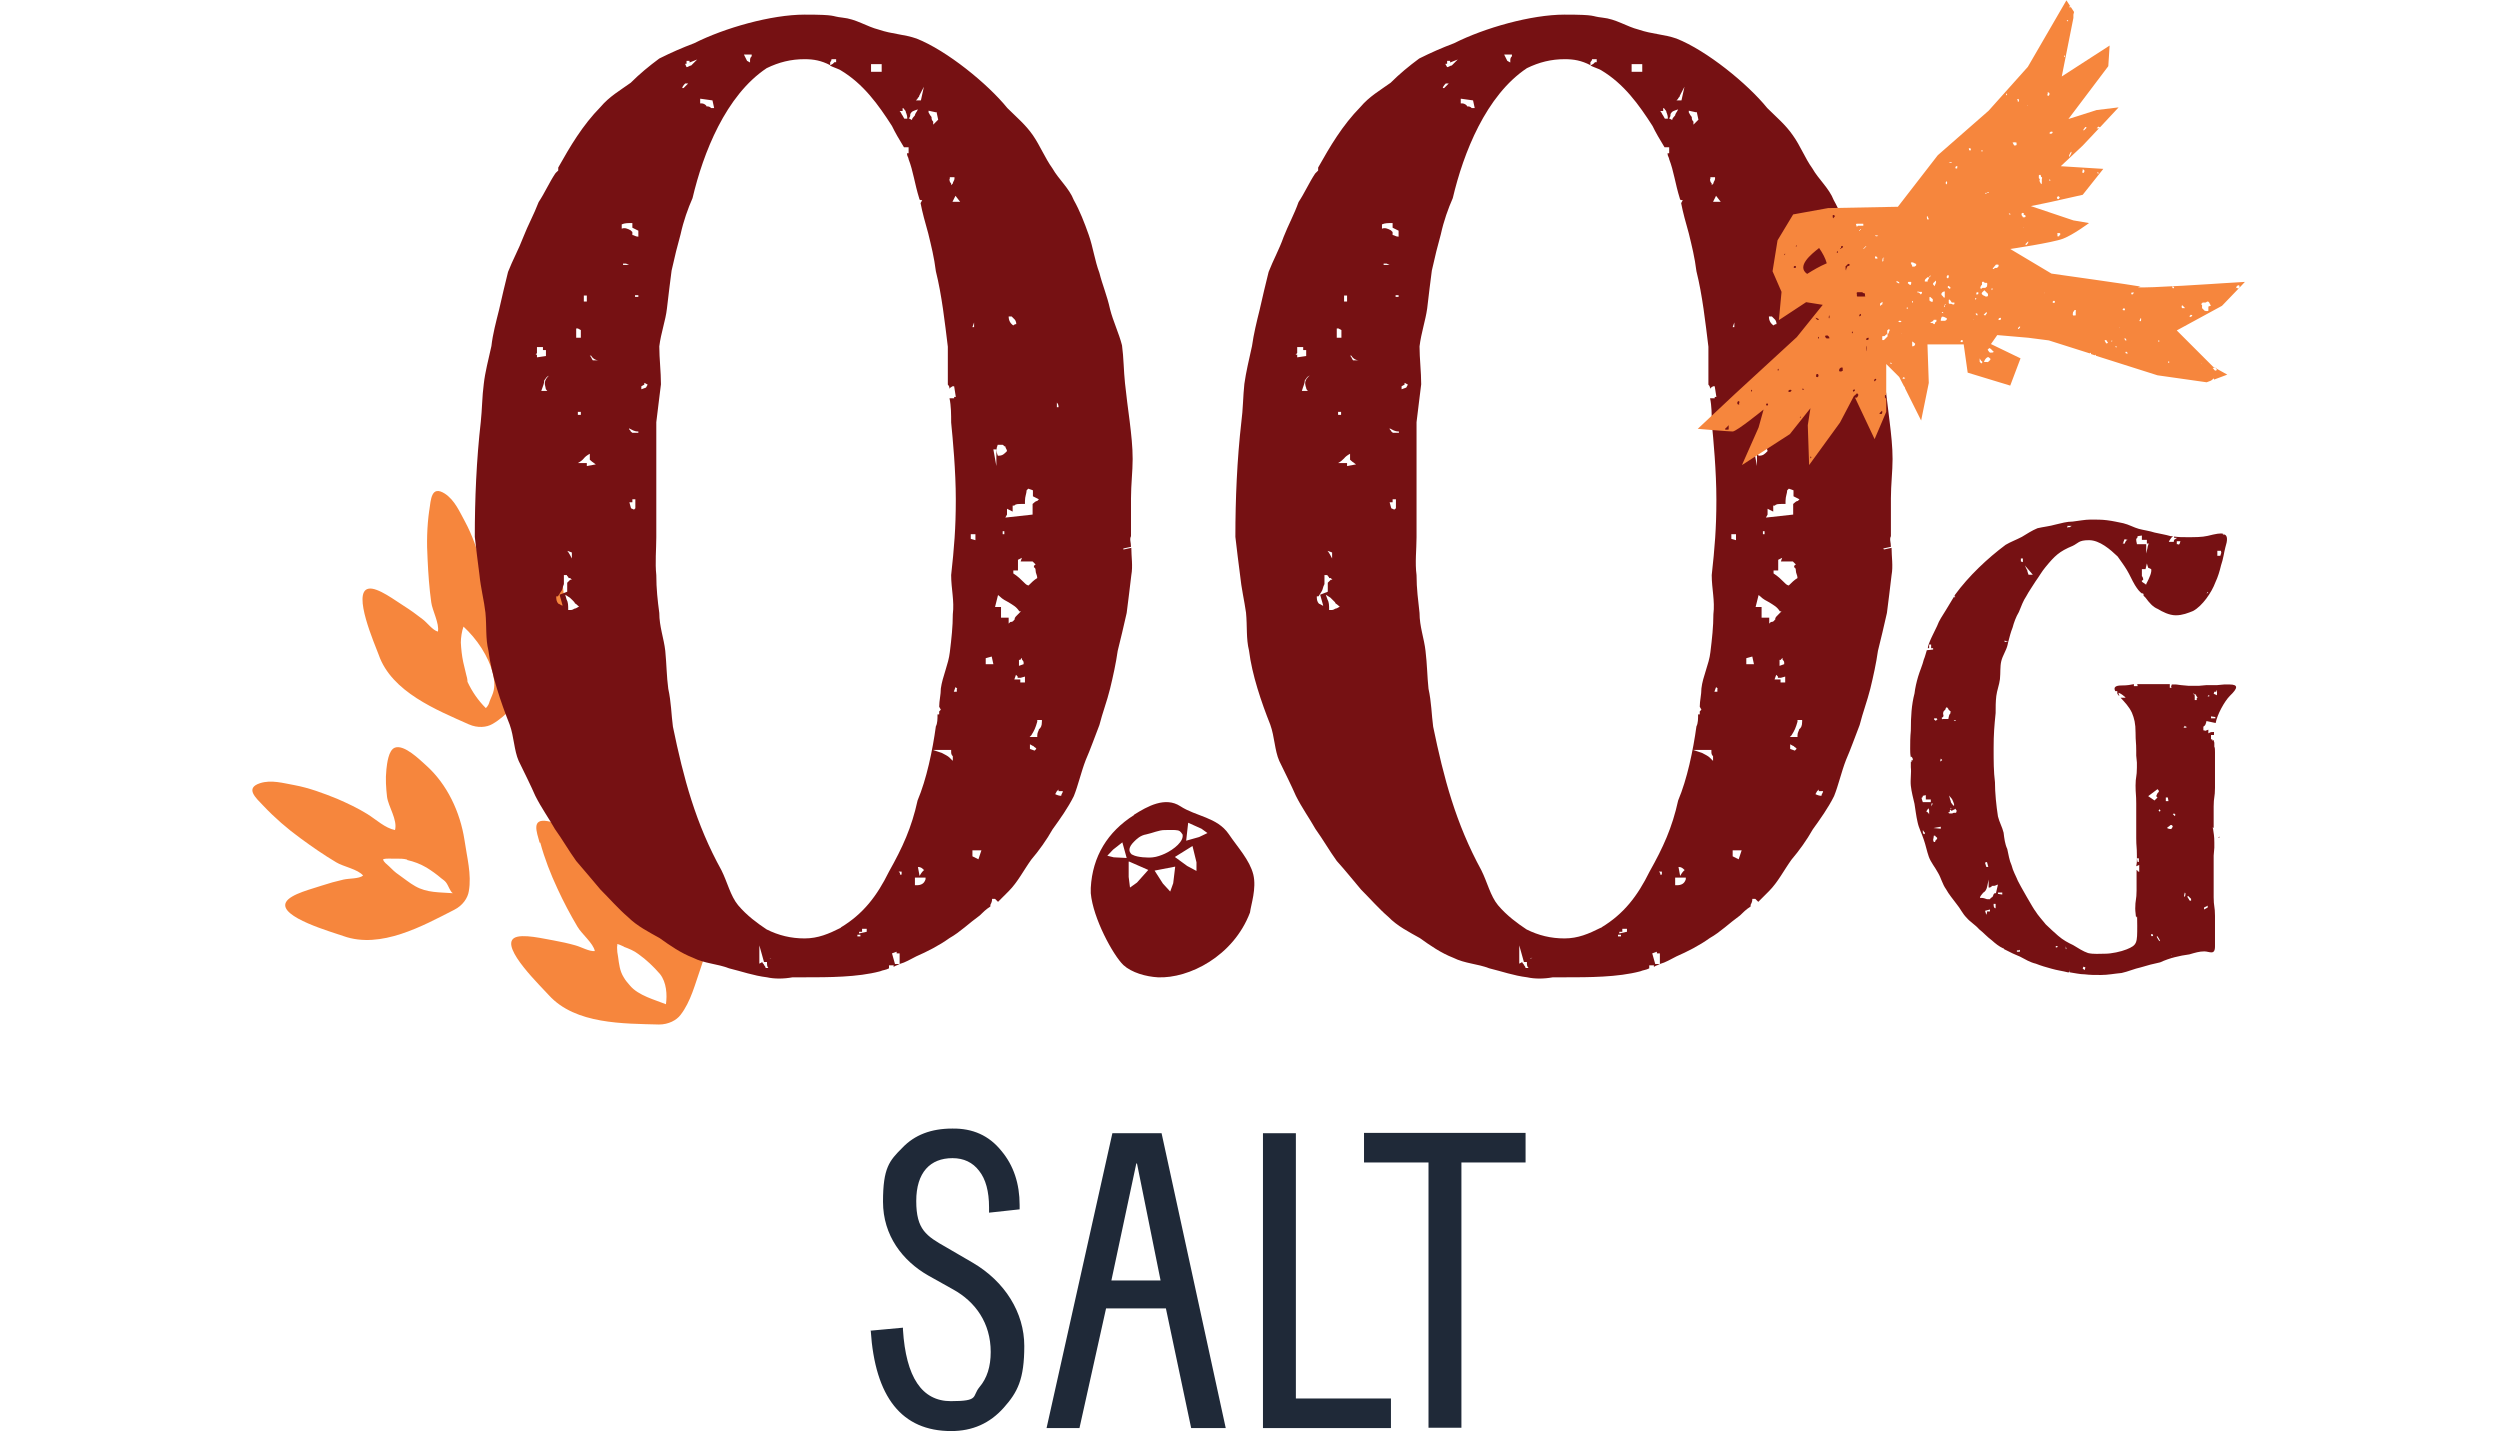<svg viewBox="0 0 752 430.6" version="1.1" height="151.9mm" width="265.3mm" xmlns="http://www.w3.org/2000/svg" id="Layer_1">
  
  <defs>
    <style>
      .st0 {
        fill: none;
      }

      .st1 {
        fill: #1f2938;
      }

      .st2 {
        fill: #f6863d;
      }

      .st3 {
        fill: #761113;
      }
    </style>
  </defs>
  <path d="M261.8,400.3l9.8-.9v.6c.9,14.3,5.7,21.5,14.4,21.5s6.3-1.4,8.6-4.2c2.3-2.7,3.4-6.2,3.4-10.6,0-8.7-4.6-15.1-11.3-18.8l-7.5-4.2c-7.7-4.4-13.6-12-13.6-22.2s1.9-12.3,5.8-16.2c3.7-3.9,8.7-5.8,15-5.8,6.2-.1,11.1,2.1,14.8,6.7,3.7,4.4,5.5,9.9,5.5,16.3v1.3c-.1,0-9.2,1-9.2,1v-1.6c0-4.8-1-8.5-3-11-1.9-2.5-4.6-3.8-8-3.8-6.7,0-10.9,4.3-10.9,12.9s3,10.5,9,13.9l7.9,4.6c9.8,5.7,15.6,15.1,15.6,25.1s-2,13.9-6.2,18.6-9.4,7-15.8,7c-14.8,0-22.9-10.1-24.2-30.3h0Z" class="st1"></path>
  <path d="M314.8,429.6l19.8-88.7h14.8l19.3,88.7h-10.4l-7.6-36h-18l-8,36h-9.9,0ZM341.8,350l-7.5,35.2h14.8l-7.1-35.2h-.3.1Z" class="st1"></path>
  <path d="M379.9,429.6v-88.7h9.9v79.8h28.6v8.9h-38.5Z" class="st1"></path>
  <path d="M410.3,349.7v-8.9h48.6v8.9h-19.3v79.8h-9.9v-79.8h-19.5,0Z" class="st1"></path>
  <path d="M116.2,231.6c-.3,2.6-.1,5.5.2,8.1.4,3,3.2,6.9,2.4,10-3-.6-5.6-3.1-8.3-4.8-2.9-1.8-6.1-3.3-9.1-4.6-4.2-1.7-8.5-3.3-12.8-4.1-3.4-.6-7-1.7-10.4-.6-4.6,1.5-1.3,4.4,1,6.8,3.4,3.6,7.2,6.9,11.2,9.8,3.4,2.5,7,5,10.7,7.2,2.1,1.3,6.6,2.1,8.1,4-1.3,1-4.1.8-5.9,1.2-2.2.5-4.4,1.1-6.5,1.8-2.5.9-9.5,2.5-10.8,5-2.4,4.5,14.3,9.1,17.3,10.2,11.2,4,23.9-3.1,33.3-7.9,2.6-1.3,4.1-3.6,4.4-5.6.9-5-.6-10.4-1.3-15.4-1.3-8.4-5.2-16.8-11.6-22.5-1.8-1.6-6.5-6.3-9.3-5.3-2,.7-2.4,4.9-2.6,6.6h0ZM122.4,258.7c2.2.5,4,1.2,5.9,2.3,1.6,1,3,2,4.4,3.2.5.4,1,.7,1.4,1.2.8,1,1.3,2.9,2.1,3.3-4-.3-7.8-.1-11.3-2.1-1.8-1-3.3-2.3-4.9-3.4-1.2-.8-2-1.6-3-2.6-.7-.7-1.6-1.2-1.8-2.1,1.1-.4,2.7-.1,4-.2,1.2,0,2.2,0,3.3.3h0Z" class="st2"></path>
  <path d="M162.5,253.5c1.3,4.8,3.1,9.4,5.2,13.9,1.8,3.9,3.8,7.7,6,11.4,1.2,2.1,4.8,5,5.2,7.3-1.6.2-4-1.2-5.8-1.7-2.1-.6-4.4-1.1-6.6-1.5-2.6-.4-9.6-2.2-11.9-.7-4.2,2.8,8.4,14.8,10.5,17.2,8,8.8,22.6,8.5,33.1,8.8,2.9,0,5.3-1.3,6.5-2.9,3.1-4,4.4-9.4,6.1-14.2,2.8-8,3.4-17.3.4-25.3-.8-2.2-2.7-8.6-5.7-9.1-2.1-.3-4.4,3.2-5.4,4.6-1.5,2.2-2.7,4.8-3.6,7.3-1,2.9-.4,7.6-2.6,10-2.3-1.9-3.5-5.4-5.1-8.2-1.7-3-3.8-5.8-5.9-8.3-2.9-3.5-5.9-6.9-9.4-9.7-2.7-2.2-5.4-4.8-8.9-5.4-4.8-.8-3.2,3.2-2.3,6.5h.2ZM187.6,284.8c1.6.6,3.1,1.2,4.4,2.2,2.4,1.7,4.6,3.8,6.5,6,2,2.5,2.2,6.3,1.8,9.1-3.2-1.3-8.3-2.6-10.8-5.6-.7-.8-1.4-1.6-1.9-2.5-1.2-1.9-1.4-4-1.7-6.2-.2-1-.3-1.8-.3-2.7s.2-.7,0-1.1c.5,0,1.4.5,1.9.7h.1Z" class="st2"></path>
  <path d="M129.1,153.5c-.7,4.9-.8,9.9-.5,14.8.2,4.3.5,8.6,1.1,12.9.3,2.4,2.5,6.4,2,8.8-1.6-.4-3.2-2.7-4.7-3.8-1.8-1.4-3.6-2.7-5.5-3.9-2.3-1.4-8-5.8-10.7-5.2-5,1,2,16.9,3.1,19.9,3.9,11.2,17.5,16.6,27.1,20.9,2.7,1.2,5.4.9,7.1-.1,4.4-2.5,7.7-7,11.1-10.7,5.7-6.3,9.8-14.6,10.2-23.2.1-2.4.8-9-1.8-10.6-1.8-1.1-5.3,1.2-6.7,2.2-2.2,1.5-4.4,3.4-6.2,5.3-2.1,2.2-3.3,6.8-6.2,8.2-1.4-2.7-1.1-6.3-1.5-9.5-.4-3.4-1.2-6.8-2.2-9.9-1.3-4.3-2.8-8.7-4.9-12.6-1.7-3.1-3.1-6.5-6.1-8.5-4.1-2.6-4.2,1.7-4.7,5.1h0ZM148.3,202.9c.5,2.2.6,4.2-.3,6.3-.3.8-.7,1.5-.9,2.3-.2.7-.9,1.5-1,1.5-2.3-2.3-4.1-4.9-5.5-7.9,0-.8-.2-1.5-.4-2.2-.3-1.3-.6-2.5-.9-3.8-.4-1.9-.6-3.9-.7-5.8,0-1.4.3-3.5.8-4.8,4,3.7,7.5,8.8,8.9,14.3h0Z" class="st2"></path>
  <path d="M338,165.3l2.3-.5c0,2.7.5,5.5,0,8.2-.5,4.1-.9,7.7-1.4,11.4-.9,4.1-1.8,7.7-2.7,11.4-.5,3.6-1.4,7.7-2.3,11.4s-2.3,7.3-3.2,10.9c-1.4,3.6-2.7,7.3-4.1,10.5-1.4,3.6-2.3,7.7-3.6,10.9-1.8,3.6-4.1,6.8-6.4,10-1.8,3.2-4.1,6.4-6.4,9.1-2.3,3.2-4.1,6.8-6.8,9.5l-3.2,3.2-.9-.9h-.9c0,.5,0,.9-.5,1.8v.5c-1.4.9-2.3,1.8-3.2,2.7-3.2,2.3-5.9,5-9.1,6.8-3.2,2.3-6.8,4.1-10,5.5-1.8.9-3.2,1.8-5,2.3v-3.2h-.9v-.5l-1.4.5.9,3.2h1.4c-.9.5-1.4.5-1.8.9v-.5h-1.4v.9c-.9.5-1.8.5-2.7.9-6.8,1.8-15.5,1.8-22.7,1.8h-3.6c-2.7.5-5.5.5-7.7,0-4.1-.5-7.7-1.8-11.4-2.7-3.6-1.4-7.3-1.4-10.9-3.2-3.6-1.4-6.8-3.6-10-5.9-3.2-1.8-6.8-3.6-9.6-6.4-2.7-2.3-5.5-5.5-8.2-8.2-2.3-2.7-4.6-5.5-7.3-8.6-2.3-3.2-4.1-6.4-6.4-9.6-1.8-3.2-4.1-6.4-5.9-10-1.4-3.2-3.2-6.8-5-10.5-1.4-3.2-1.4-7.3-2.7-10.9-2.7-6.8-5.5-15-6.4-22.3-.9-3.6-.5-7.3-.9-11.4-.4-3.6-1.4-7.3-1.8-11.4-.5-3.6-.9-7.3-1.4-11.4,0-11.4.5-23.2,1.8-34.6.4-3.6.4-7.7.9-11.4.4-3.6,1.4-7.3,2.3-11.4.4-3.6,1.4-7.3,2.3-10.9.9-4.1,1.8-7.7,2.7-11.4,1.4-3.6,3.2-6.8,4.6-10.5,1.4-3.6,3.2-6.8,4.6-10.5,1.8-2.7,3.2-5.9,5-8.6,0,0,.4-.5.9-.9v-.9c3.6-6.4,7.3-12.7,12.7-18.2,2.7-3.2,5.9-5,9.1-7.3,2.7-2.7,5.5-5,8.6-7.3,3.6-1.8,6.8-3.2,10.5-4.6,9.1-4.6,23.2-8.6,33.2-8.6s7.7.5,11.4.9c4.1.4,7.3,2.7,10.9,3.6,4.1,1.4,7.7,1.4,11.4,2.7,9.1,3.6,21.4,13.6,27.3,20.9,2.7,2.7,5.5,5,7.7,8.2s3.6,6.8,5.9,10c1.8,3.2,5,5.9,6.4,9.5,1.8,3.2,3.2,6.8,4.5,10.5s1.8,7.7,3.2,11.4c.9,3.6,2.3,6.8,3.2,10.9.9,3.6,2.7,7.3,3.6,10.9.5,3.6.5,7.7.9,11.4s.9,7.7,1.4,11.4c.5,4.1.9,7.7.9,11.4s-.5,7.7-.5,11.8v11.4c-.5.9,0,1.8,0,3.2l-2.3.5h0v.3ZM161.5,107.5l2.7-.4v-1.8h-.9v-.9h-1.8v1.8l-.4.5h.4v.9h0ZM165.1,113c-.9.4-.9.9-1.4,1.4,0,.9-.4,1.8-.9,3.2h1.8c-.3-.3-.5-.6-.5-.9-.4-1.4-.4-2.3.9-3.6h0ZM169.2,182.1l-.9-3.2,2.3-.9v-2.7l.9-.9h.5l-.5-.5h-.5c0-.5-.5-.5-.5-.9h-.9v2.7c-.4.9-.4,1.8-.9,2.3l-.9,1.4h-.5v.5c0,.9.5,1.8.9,1.8l.9.5h0ZM174.2,182.5l-.5-.4c-.4-.5-.9-.5-.9-.9-.4-.5-.9-.9-1.4-1.4l-1.4-.9.4,1.4c.5.9.5,1.8.5,3.2h.9c.5,0,.9-.5,1.4-.5l.9-.5h.1ZM172,168v-1.8l-1.4-.5c.5.5.9,1.4,1.4,2.3h0ZM173.3,98.9v2.7h1.4v-2.3l-.9-.5h-.5ZM173.8,123.9v.9h.9v-.9h-.9ZM176.5,140.2l2.7-.5c-.9-.6-1.5-1.1-1.8-1.4v-1.8c-.9.5-1.4.9-1.8,1.4s-.9.9-1.8,1.4h2.7v.9h0ZM176.5,90.7v-1.8h-.9v1.8h.9ZM177.9,107h-.5c.5.4.5.9.9,1.4h1.8c-.9,0-1.8-.5-2.3-1.4h.1ZM187,68.8c.9-.4,1.8,0,2.7.5l.5.5v.9c.5,0,.9.5,1.8.5v-1.8l-1.8-.9v-1.4c-1.4,0-2.3,0-3.2.4v1.4h0ZM188.3,79.3h-.9v.4h1.8l-.9-.4h0ZM189.2,128.9c0,.5.5.5.5.9l.5.4h1.8v-.4c-1.4,0-1.8-.5-2.7-.9h-.1ZM191.1,150.2h-.9v.9h-.9l.5,1.8.9.4.4-.4v-2.7h0ZM191.1,89.3h.9v-.5h-1.4.4v.5h.1ZM193.8,115.2v.5l-.9.5v.9l1.4-.5.5-.9-.9-.5h-.1ZM252.9,279c6.8-4.1,10.9-9.5,14.5-16.8,4.1-7.3,6.8-13.2,8.6-21.4,2.7-6.4,4.5-15,5.5-22.3.5-.9.5-2.3.5-3.6h.5v-.9l.5-.5-.5-.9c0-1.8.5-3.6.5-5.5.5-3.6,2.3-7.3,2.7-10.9.5-4.1.9-7.7.9-11.4.5-4.1-.5-7.7-.5-11.8.9-8.2,1.4-14.1,1.4-22.7s-.9-18.2-1.4-23.2c0-2.3,0-5-.5-7.3h1.4v-.4h.5l-.5-3.2h-.5c-.5.4-.9.4-.9.9,0-.5,0-.9-.5-1.4v-11.4c-.9-7.3-1.8-15.5-3.6-22.7-.5-4.1-1.4-7.7-2.3-11.4-.9-3.2-1.8-6.4-2.3-9.1l.5-.9c-.5,0-.9,0-.9-.5-1.4-4.5-1.8-8.2-3.2-11.8,0-.5-.5-.9-.5-1.8h.5v-1.8h-1.4c-1.4-2.3-2.7-4.5-3.6-6.4-4.1-6.4-8.6-12.7-15.5-16.8-.9-.5-2.3-.9-3.2-1.4l.9-.5.5-.5h.5v-.9h-1.4c0,.3-.1.6-.4.9v.9c-2.7-1.4-5-1.8-7.7-1.8-4.1,0-7.7.9-11.4,2.7-12.3,8.2-19.1,25.5-22.3,39.1-1.4,3.2-2.7,6.8-3.6,10.9-.9,3.2-1.8,6.8-2.7,10.9-.5,3.6-.9,7.3-1.4,11.4-.4,3.6-1.8,7.3-2.3,11.4,0,3.6.5,7.7.5,11.4-.5,3.6-.9,7.7-1.4,11.4v34.6c0,3.6-.4,7.7,0,11.4,0,4.1.4,7.7.9,11.4,0,4.1,1.4,7.7,1.8,11.4.4,4.1.4,7.7.9,11.4.9,4.1.9,7.7,1.4,11.4,3.2,15.5,6.8,29.1,14.6,43.2,1.8,3.6,2.7,7.7,5,10.5,2.7,3.2,5.9,5.5,8.6,7.3,3.6,1.8,7.3,2.7,11.4,2.7s7.3-1.4,10.9-3.2h0ZM205.1,26.5h.5l1.4-1.4h-.9c-.6.6-.9,1.1-.9,1.4h-.1ZM206.1,19.3l.4.9c.5,0,.9-.5,1.4-.5l1.8-1.8-2.3.9v-.5h-.9v.9h-.4ZM210.6,29.7v1.4h.5c.5,0,1.4.5,1.4.9.5,0,.9,0,1.4.5h.9l-.5-2.3-3.6-.5h0ZM223.8,16.5l.9,1.8.9.5v-.5c0-.5,0-.9.5-1.4v-.5h-2.3,0ZM231.1,291.2c-.4-.5-.4-.9-.4-1.8h-1.4.5l-1.4-5v5.5l.9-.5c0,.5.5.5.5.9,0,0,.5.5.5.9h.9-.1ZM232.9,287.6l-1.4.9c.4,0,.4-.5,1.4-.9ZM257.9,281.2v.5h.9v-.5h-.9ZM259.3,279.4v.9h-.9v.5l2.3-.5v-.9h-1.4ZM262,19.3v2.3h3.2v-2.3h-3.2ZM270.2,262.1l.5.5v.5h.5v-.9h-1ZM271.5,33.4h-.9c.5.5.5.9.9,1.4l.5.9h.9c0-1.4-.5-1.8-.5-2.3-.5-.5-.5-.9-.9-.9,0,0,0,.9,0,.9ZM273.4,35.6l.9.5c0-.5.5-.9.9-1.4,0-.5.5-.9.9-1.8-1.4.5-1.8.5-2.3,1.4,0,.5,0,.9-.5,1.4h.1ZM278.4,264h-3.2v2.3h.5c1.4,0,2.3-.5,2.7-1.8v-.5h0ZM275.6,30.2h1.4l.9-4.1-1.4,2.7c0,.5-.5.5-.5.9l-.5.5h.1ZM277.9,261.7c-.5-.5-.9-.9-1.8-.9l.5,2.7c.5-.9.9-1.4,1.4-1.8h-.1ZM281.6,33.8l-2.3-.5v.5c.3.6.6,1.1.9,1.4,0,.5,0,.9.5,1.4v.9l.5-.5.5-.5.5-.5-.5-2.3h-.1ZM286.6,228.9v-1.4c-.5-.5-.5-.9-.5-1.4v-.5h-5.5l2.7.9c.9.5,1.8.9,2.3,1.4l.9.9h.1ZM285.6,53.8c0,.5,0,.9.5,1.4v.5l.5-.5c0-.5.5-.9.5-1.4v-.5h-1.4v.5h-.1ZM288.8,60.7l-1.4-1.8-.9,1.8h2.3ZM287.9,207.1l-.5-.4-.5,1.4h.9v-.9h.1ZM292,160.7v1.4l1.4.4v-1.8h-1.4ZM292.5,98.4h.5v-1.4l-.5,1.4ZM294.3,258.5l.9-2.7h-2.7v1.8l1.8.9h0ZM298.8,199.8l-.5-2.3-1.8.5v1.8h2.3ZM298.8,135.2l.9,5v-5h-.9ZM305.2,186.2c0-.5.5-.9,1.4-1.8l.5-.5h-.5c-.9-1.4-1.8-1.8-3.2-2.7-.9-.5-1.8-.9-2.7-1.8l-.5-.4-.9,3.6h1.8v3.2h2.3v1.8l.5-.5c.9,0,.9-.4,1.4-.9h0ZM300.2,137.1c1.4,0,1.8-.5,2.7-1.4,0-.5-.5-.9-.5-1.4-.5,0-.5-.5-.9-.5h-1.4c-.5,1.4-.5,1.8,0,3.2h0ZM301.6,160.7h.5v-.9h-.5v.9ZM302.9,153v1.8l-.5.9,8.2-.9v-3.2c.5-.4.9-.9,1.4-.9l.5-.5-1.8-.9v-1.8l-1.4-.5-.5.5c0,.9-.5,1.8-.5,3.2v.9h-.5c-1.8,0-2.3,0-2.7.5h-.5v1.8l-1.8-.9h0ZM303.4,95.2c0,1.2.5,2.1,1.4,2.7.3-.3.6-.4.9-.4,0-.9-.5-1.4-.5-1.4l-.9-.9h-.9ZM309.3,176.2c.9-.9,1.8-1.8,2.7-2.3,0-.9-.5-1.4-.5-2.3s-.5-.9-.5-.9v-.5l.5-.4-.9-.9h-3.6l.5-1.4h.5l-1.8.9v3.2h-1.4v.9c1.4.9,2.3,1.8,3.2,2.7.5.5.9.9,1.4.9h-.1ZM308.4,203.5l-1.4.4h-.9v-.4l-.5-.5-.5,1.4h1.8v.9h1.4v-1.8h.1ZM307,198.5h-.5v1.8l1.4-.5v-.5c0-.3-.2-.6-.5-.9v-.5l-.5.5h.1ZM313.4,216.6h-1.4v.5c-.5,1.8-.9,2.7-1.8,4.1l-.5.5h2.3v-.5c0-.9.5-1.4.5-1.8.5-.4.9-.9.9-2.3v-.5h0ZM310.7,224.4l-.9-.5v1.4l1.4.5.5-.5c0-.4-.5-.4-.9-.9h-.1ZM319.8,238h-1.4v-.5l-.5.5-.5.9c.6.3,1.2.5,1.8.5,0-.5.5-.9.5-1.4h.1ZM318.4,122.5c0-.4,0-.9-.5-1.4v1.4h.5Z" class="st3"></path>
  <path d="M382.5,266.7c0,3.6.9,7.7-.5,10.9-1.4,3.2-4.1,5.9-6.8,8.2-2.3,2.7-5,5.5-8.2,6.8-3.2,1.4-7.3.9-10.9.9s-7.3,0-10.5-1.4c-9.1-3.6-16.4-15.9-16.4-25.5s2.3-14.1,7.3-19.1c0,.3-.2.6-.5.9,3.2-3.2,5.5-4.6,10-5.9,3.2-1.4,6.4-3.2,10-3.2,6.8,0,15,3.6,20,7.7,3.6,4.1,6.4,14.1,6.4,19.6h.1ZM341.1,279v.9h.5l.5-.9h-1ZM352.5,274.9v-2.3h-3.2l-.5.5v.5l-.5.5,4.1.9h.1ZM358.4,264.9h.9v.5l1.4-.5v-1.4h.5c.9-.5,1.4-.9,1.4-2.3l.5-.5h-2.3v1.8l-2.3.5v1.8h-.1ZM361.6,274.4l-.9-4.1h2.3l-.5-1.4h-1.8v1.4l-.5.9c-.5.5-.9.9-.9,2.7l.9.5v1.4h.9v.5l.5-.5-.5-1.4h.5ZM364.3,288.5v.9h.9v-.9h-.9ZM371.1,246.7l-.5-.4v-.5h-.5l-.5-.5-.9-.9.9,2.7,1.4-.5h.1ZM373,247.6l.5.4v.9h.9v-1.8l-1.4.5h0ZM376.6,268h-1.4l.5.5.9-.5Z" class="st0"></path>
  <path d="M566.7,165.3l2.3-.5c0,2.7.5,5.5,0,8.2-.5,4.1-.9,7.7-1.4,11.4-.9,4.1-1.8,7.7-2.7,11.4-.5,3.6-1.4,7.7-2.3,11.4-.9,3.6-2.3,7.3-3.2,10.9-1.4,3.6-2.7,7.3-4.1,10.5-1.4,3.6-2.3,7.7-3.6,10.9-1.8,3.6-4.1,6.8-6.4,10-1.8,3.2-4.1,6.4-6.4,9.1-2.3,3.2-4.1,6.8-6.8,9.5-.9.9-2.3,2.3-3.2,3.2l-.9-.9h-.9c0,.5,0,.9-.5,1.8v.5c-1.4.9-2.3,1.8-3.2,2.7-3.2,2.3-5.9,5-9.1,6.8-3.2,2.3-6.8,4.1-10,5.5-1.8.9-3.2,1.8-5,2.3v-3.2h-.9v-.5l-1.4.5.9,3.2h1.4c-.9.5-1.4.5-1.8.9v-.5h-1.4v.9c-.9.5-1.8.5-2.7.9-6.8,1.8-15.5,1.8-22.7,1.8h-3.6c-2.7.5-5.5.5-7.7,0-4.1-.5-7.7-1.8-11.4-2.7-3.6-1.4-7.3-1.4-10.9-3.2-3.6-1.4-6.8-3.6-10-5.9-3.2-1.8-6.8-3.6-9.5-6.4-2.7-2.3-5.5-5.5-8.2-8.2-2.3-2.7-4.5-5.5-7.3-8.6-2.3-3.2-4.1-6.4-6.4-9.6-1.8-3.2-4.1-6.4-5.9-10-1.4-3.2-3.2-6.8-5-10.5-1.4-3.2-1.4-7.3-2.7-10.9-2.7-6.8-5.5-15-6.4-22.3-.9-3.6-.5-7.3-.9-11.4-.5-3.6-1.4-7.3-1.8-11.4-.5-3.6-.9-7.3-1.4-11.4,0-11.4.5-23.2,1.8-34.6.5-3.6.5-7.7.9-11.4.5-3.6,1.4-7.3,2.3-11.4.5-3.6,1.4-7.3,2.3-10.9.9-4.1,1.8-7.7,2.7-11.4,1.4-3.6,3.2-6.8,4.5-10.5,1.4-3.6,3.2-6.8,4.5-10.5,1.8-2.7,3.2-5.9,5-8.6,0,0,.5-.5.9-.9v-.9c3.6-6.4,7.3-12.7,12.7-18.2,2.7-3.2,5.9-5,9.1-7.3,2.7-2.7,5.5-5,8.6-7.3,3.6-1.8,6.8-3.2,10.5-4.6,9.1-4.6,23.2-8.6,33.2-8.6s7.7.5,11.4.9c4.1.4,7.3,2.7,10.9,3.6,4.1,1.4,7.7,1.4,11.4,2.7,9.1,3.6,21.4,13.6,27.3,20.9,2.7,2.7,5.5,5,7.7,8.2,2.3,3.2,3.6,6.8,5.9,10,1.8,3.2,5,5.9,6.4,9.5,1.8,3.2,3.2,6.8,4.5,10.5s1.8,7.7,3.2,11.4c.9,3.6,2.3,6.8,3.2,10.9.9,3.6,2.7,7.3,3.6,10.9.5,3.6.5,7.7.9,11.4.5,3.6.9,7.7,1.4,11.4.5,4.1.9,7.7.9,11.4s-.5,7.7-.5,11.8v11.4c-.5.9,0,1.8,0,3.2l-2.3.5h0l.2.3ZM390.2,107.5l2.7-.4v-1.8h-.9v-.9h-1.8v1.8l-.5.5h.5v.9h0ZM393.9,113c-.9.4-.9.9-1.4,1.4,0,.9-.5,1.8-.9,3.2h1.8c-.3-.3-.5-.6-.5-.9-.5-1.4-.5-2.3.9-3.6h.1ZM398,182.1l-.9-3.2,2.3-.9v-2.7l.9-.9h.5l-.5-.5h-.5c0-.5-.5-.5-.5-.9h-.9v2.7c-.5.9-.5,1.8-.9,2.3l-.9,1.4h-.5v.5c0,.9.5,1.8.9,1.8l.9.5h.1ZM403,182.5l-.5-.4c-.5-.5-.9-.5-.9-.9l-1.4-1.4-1.4-.9.5,1.4c.5.9.5,1.8.5,3.2h.9c.5,0,.9-.5,1.4-.5l.9-.5h0ZM400.7,168v-1.8l-1.4-.5c.5.5.9,1.4,1.4,2.3h0ZM402.1,98.9v2.7h1.4v-2.3l-.9-.5h-.5ZM402.5,123.9v.9h.9v-.9h-.9ZM405.2,140.2l2.7-.5c-.9-.6-1.5-1.1-1.8-1.4v-1.8c-.9.5-1.4.9-1.8,1.4-.5.5-.9.9-1.8,1.4h2.7v.9h0ZM405.2,90.7v-1.8h-.9v1.8h.9ZM406.6,107h-.5c.5.4.5.9.9,1.4h1.8c-.9,0-1.8-.5-2.3-1.4h.1ZM415.7,68.8c.9-.4,1.8,0,2.7.5l.5.5v.9c.5,0,.9.5,1.8.5v-1.8l-1.8-.9v-1.4c-1.4,0-2.3,0-3.2.4v1.4h0ZM417.1,79.3h-.9v.4h1.8l-.9-.4ZM418,128.9c0,.5.5.5.5.9l.5.4h1.8v-.4c-1.4,0-1.8-.5-2.7-.9h0ZM419.8,150.2h-.9v.9h-.9l.5,1.8.9.4.5-.4v-2.7h-.1ZM419.8,89.3h.9v-.5h-1.4.5v.5h0ZM422.5,115.2v.5l-.9.5v.9l1.4-.5.5-.9-.9-.5h-.1ZM481.7,279c6.8-4.1,10.9-9.5,14.5-16.8,4.1-7.3,6.8-13.2,8.6-21.4,2.7-6.4,4.5-15,5.5-22.3.5-.9.5-2.3.5-3.6h.5v-.9l.5-.5-.5-.9c0-1.8.5-3.6.5-5.5.4-3.6,2.3-7.3,2.7-10.9.5-4.1.9-7.7.9-11.4.5-4.1-.5-7.7-.5-11.8.9-8.2,1.4-14.1,1.4-22.7s-.9-18.2-1.4-23.2c0-2.3,0-5-.5-7.3h1.4v-.4h.5l-.5-3.2h-.5c-.5.4-.9.4-.9.9,0-.5,0-.9-.5-1.4v-11.4c-.9-7.3-1.8-15.5-3.6-22.7-.5-4.1-1.4-7.7-2.3-11.4-.9-3.2-1.8-6.4-2.3-9.1l.5-.9c-.5,0-.9,0-.9-.5-1.4-4.5-1.8-8.2-3.2-11.8,0-.5-.5-.9-.5-1.8h.5v-1.8h-1.4c-1.4-2.3-2.7-4.5-3.6-6.4-4.1-6.4-8.6-12.7-15.5-16.8-.9-.5-2.3-.9-3.2-1.4l.9-.5.5-.5h.5v-.9h-1.4c0,.3-.2.6-.5.9v.9c-2.7-1.4-5-1.8-7.7-1.8-4.1,0-7.7.9-11.4,2.7-12.3,8.2-19.1,25.5-22.3,39.1-1.4,3.2-2.7,6.8-3.6,10.9-.9,3.2-1.8,6.8-2.7,10.9-.5,3.6-.9,7.3-1.4,11.4-.5,3.6-1.8,7.3-2.3,11.4,0,3.6.5,7.7.5,11.4-.5,3.6-.9,7.7-1.4,11.4v34.6c0,3.6-.5,7.7,0,11.4,0,4.1.5,7.7.9,11.4,0,4.1,1.4,7.7,1.8,11.4.5,4.1.5,7.7.9,11.4.9,4.1.9,7.7,1.4,11.4,3.2,15.5,6.8,29.1,14.5,43.2,1.8,3.6,2.7,7.7,5,10.5,2.7,3.2,5.9,5.5,8.6,7.3,3.6,1.8,7.3,2.7,11.4,2.7s7.3-1.4,10.9-3.2h.2ZM433.9,26.5h.5c.5-.5.9-.9,1.4-1.4h-.9c-.6.6-.9,1.1-.9,1.4h-.1ZM434.8,19.3l.5.9c.5,0,.9-.5,1.4-.5l1.8-1.8-2.3.9v-.5h-.9v.9h-.5ZM439.4,29.7v1.4h.5c.5,0,1.4.5,1.4.9.5,0,.9,0,1.4.5h.9l-.5-2.3-3.6-.5h0ZM452.5,16.5l.9,1.8.9.5v-.5c0-.5,0-.9.5-1.4v-.5h-2.3ZM459.8,291.2c-.5-.5-.5-.9-.5-1.8h-1.4.5l-1.4-5v5.5l.9-.5c0,.5.5.5.5.9,0,0,.5.5.5.9h.9ZM461.6,287.6l-1.4.9c.5,0,.5-.5,1.4-.9ZM486.7,281.2v.5h.9v-.5h-.9ZM488,279.4v.9h-.9v.5l2.3-.5v-.9h-1.4ZM490.8,19.3v2.3h3.2v-2.3h-3.2ZM498.9,262.1l.5.5v.5h.5v-.9h-1ZM500.3,33.4h-.9c.5.5.5.9.9,1.4l.5.9h.9c0-1.4-.5-1.8-.5-2.3-.5-.5-.5-.9-.9-.9,0,0,0,.9,0,.9ZM502.1,35.6l.9.5c0-.5.5-.9.9-1.4,0-.5.5-.9.9-1.8-1.4.5-1.8.5-2.3,1.4,0,.5,0,.9-.5,1.4h.1ZM507.1,264h-3.2v2.3h.5c1.4,0,2.3-.5,2.7-1.8v-.5h0ZM504.4,30.2h1.4l.9-4.1-1.4,2.7c0,.5-.5.5-.5.9l-.5.5h.1ZM506.7,261.7c-.5-.5-.9-.9-1.8-.9l.5,2.7c.5-.9.9-1.4,1.4-1.8h-.1ZM510.3,33.8l-2.3-.5v.5c.3.6.6,1.1.9,1.4,0,.5,0,.9.5,1.4v.9l.5-.5.5-.5.5-.5-.5-2.3h-.1ZM515.3,228.9v-1.4c-.5-.5-.5-.9-.5-1.4v-.5h-5.5l2.7.9c.9.5,1.8.9,2.3,1.4l.9.9h0ZM514.4,53.8c0,.5,0,.9.5,1.4v.5l.5-.5c0-.5.5-.9.5-1.4v-.5h-1.4v.5h0ZM517.6,60.7l-1.4-1.8-.9,1.8h2.3ZM516.7,207.1l-.5-.4-.5,1.4h.9v-.9h0ZM520.8,160.7v1.4l1.4.4v-1.8h-1.4ZM521.2,98.4h.5v-1.4l-.5,1.4ZM523,258.5l.9-2.7h-2.7v1.8l1.8.9ZM527.6,199.8l-.5-2.3-1.8.5v1.8h2.3ZM527.6,135.2l.9,5v-5h-.9ZM534,186.2c0-.5.5-.9,1.4-1.8l.5-.5h-.5c-.9-1.4-1.8-1.8-3.2-2.7-.9-.5-1.8-.9-2.7-1.8l-.5-.4-.9,3.6h1.8v3.2h2.3v1.8l.5-.5c.9,0,.9-.4,1.4-.9h0ZM529,137.1c1.4,0,1.8-.5,2.7-1.4,0-.5-.5-.9-.5-1.4-.5,0-.5-.5-.9-.5h-1.4c-.5,1.4-.5,1.8,0,3.2h.1ZM530.3,160.7h.5v-.9h-.5v.9ZM531.7,153v1.8l-.5.9,8.2-.9v-3.2c.5-.4.9-.9,1.4-.9l.5-.5-1.8-.9v-1.8l-1.4-.5-.5.5c0,.9-.5,1.8-.5,3.2v.9h-.5c-1.8,0-2.3,0-2.7.5h-.5v1.8l-1.8-.9h0ZM532.1,95.2c0,1.2.5,2.1,1.4,2.7.3-.3.6-.4.9-.4,0-.9-.5-1.4-.5-1.4-.3-.3-.6-.6-.9-.9h-.9ZM538,176.2c.9-.9,1.8-1.8,2.7-2.3,0-.9-.5-1.4-.5-2.3s-.5-.9-.5-.9v-.5l.5-.4-.9-.9h-3.6l.5-1.4h.5l-1.8.9v3.2h-1.4v.9c1.4.9,2.3,1.8,3.2,2.7.5.5.9.9,1.4.9h-.1ZM537.1,203.5l-1.4.4h-.9v-.4l-.5-.5-.5,1.4h1.8v.9h1.4v-1.8h.1ZM535.8,198.5h-.5v1.8l1.4-.5v-.5c0-.3-.2-.6-.5-.9v-.5l-.5.5h0ZM542.1,216.6h-1.4v.5c-.5,1.8-.9,2.7-1.8,4.1l-.5.5h2.3v-.5c0-.9.5-1.4.5-1.8.5-.4.9-.9.9-2.3v-.5h0ZM539.4,224.4l-.9-.5v1.4l1.4.5.5-.5c0-.4-.5-.4-.9-.9h0ZM548.5,238h-1.4v-.5l-.5.5-.5.9c.6.3,1.2.5,1.8.5,0-.5.5-.9.5-1.4h.1ZM547.2,122.5c0-.4,0-.9-.5-1.4v1.4h.5Z" class="st3"></path>
  <path d="M574.8,219.3c0-3.6.2-7.3,1.1-10.7.2-1.7.6-3.4,1.1-5.1s1.3-3.4,1.7-5.1c.4-.9.6-1.9.9-2.8l1.9-.2v-.4h-.6v-1.1h-.6v1.1h-.4c0-1.3,2.2-5.4,2.8-6.7.6-1.7,1.7-3.2,2.6-4.7s1.7-2.8,2.6-4.3v.4h.2v-.4h-.2c0-.2.2-.2.2-.4,4.1-5.6,9.7-10.9,15.2-15,1.5-.9,3.2-1.5,4.9-2.4,1.5-.9,3-1.9,4.7-2.6,1.7-.4,3.7-.6,5.4-1.1,1.7-.4,3.4-.9,5.2-.9,1.7-.2,3.7-.6,5.4-.6s3.4,0,4.9.2c1.7.2,3.4.6,4.9.9,1.7.4,3.2,1.3,4.7,1.7s3.2.6,4.7,1.1c1.7.4,3.2.6,4.9,1.1h.9-.2c-.4.2-.9.9-1.1,1.3l-.2.4h1.5v-.2c0-.2.2-.6.4-.6l.6-.4h-.9v-.4c1.3.2,2.4.2,3.9.2,2.4,0,4.5,0,6.2-.4,2.4-.6,3.9-.9,4.7-.6l-.2.2h.6c.9.4.9,1.7.2,3.9-.4,1.5-.6,3.4-1.3,5.4-.4,1.7-.9,3.4-1.7,5.1-1.1,3-3.9,7.1-6.7,8.6-1.5.6-3.2,1.3-5.2,1.3s-4.1-1.1-5.4-1.9c-1.5-.6-2.6-1.9-3.7-3.4-.2-.2-.4-.4-.6-.6v-.4c0-.2-.2-.2-.2-.4l-.2.2c-.9-.6-1.5-1.5-2.2-2.6-.9-1.5-1.5-3-2.4-4.5s-1.9-2.8-2.8-4.1c-2.2-2.1-5.4-4.9-8.6-4.9s-3.2.9-4.9,1.7c-4.1,1.7-5.4,3-8.2,6.4-1.1,1.3-1.9,2.8-3,4.3-.9,1.5-1.9,2.8-2.8,4.5-.9,1.3-1.5,3-2.2,4.7-.9,1.5-1.5,3.2-1.9,4.7-.6,1.5-.9,2.8-1.3,4.3l-1.1-.4v.4h1.1c0,.2-.2.6-.2.9-.4,1.7-1.5,3.2-1.9,4.9s-.2,3.4-.4,5.4c-.2,1.7-.9,3.4-1.1,5.1s-.2,3.4-.2,5.1c-.4,3.9-.6,6.4-.6,10.5s0,7.1.4,10.3c0,3.2.4,7.1.9,10.3.4,1.7,1.3,3.2,1.7,4.9.2,1.7.4,3.4,1.1,4.9.4,1.7.6,3.4,1.3,4.9.4,1.7,1.3,3.2,1.9,4.7.4.9,4.9,8.8,5.2,9,.9,1.5,2.2,2.8,3.2,4.1,1.3,1.3,2.6,2.4,3.7,3.4,1.5,1.3,3,2.1,4.5,2.8,1.5.9,3,1.9,4.5,2.4,1.7.4,3.4.2,5.2.2s4.7-.6,6.4-1.3c3.2-1.3,3.2-1.9,3.2-7.1s-.2-1.7-.2-2.4v-.2l-.2-.2c0-.6-.2-1.3-.2-2.4,0-2.6.4-2.6.4-5.4v-6.2c.2,0,.2.2.4.4l.4.2v-2.1l-.9.4c.2-.9.2-1.3.2-2.4l.2,1.1h.4v-1.1h-.6v-.9c0-2.6-.2-2.6-.2-5.1v-10.5c0-2.8-.2-2.8-.2-5.4s.4-2.6.4-5.4v-1.5l-.2-2.1v-1.5c0-2.6-.2-2.6-.2-5.4s-.4-4.3-1.1-6c-.9-1.9-2.2-3.2-3.4-4.5h1.5c-.2-.2-.2-.4-.4-.4-.4-.4-1.1-.9-1.7-1.1v.4c.2.2.2.4.2.6-.2-.2-.6-.6-.6-.9v-.6h-.6c-.6-1.1,0-1.7,1.9-1.7s2.6-.2,3.7-.4v.6h1.1v-.4l-.2-.2h9.9v1.1h.4l.2-.2h-.2v-.2l.2-.6h1.1c.6,0,1.3.2,1.7.2l2.2.2h3.2l2.2-.2h3.2l2.2-.2h1.5c2.8,0,2.6,1.1.2,3.4-1.7,1.7-3.9,5.8-4.3,8.2l-2.8-.6v.2c-.2.6-.2,1.1-.9,1.5v1.1h.4v.2l1.1-.4v1.1l.4-.2c.4-.2.6-.2,1.3-.2v.9h-.9v1.3h.4v.4l.4-.2c0,.4.2.6.2.9v1.1c.2.4.2.9.2,1.7v10.7c0,2.8-.4,2.8-.4,5.6v6.4h-.4l.2.2c.2,1.7.4,2.1.4,4.3v1.5l-.2,2.4v12.5c0,2.8.4,2.8.4,5.6v9.2c0,2.8-1.7,1.5-3.2,1.5s-2.8.4-4.5.9c-3,.4-6,1.1-8.8,2.4-1.9.4-3.9.9-5.8,1.5-1.9.4-3.9,1.3-5.8,1.7-2.2.2-4.1.6-6.2.6s-3.2,0-4.9-.2c-1.5,0-3-.4-4.5-.6v-.9c0,.4,0,.6-.2.9h-.4c-1.5-.4-3.2-.6-4.9-1.1-1.5-.4-3.2-.9-4.7-1.5-1.7-.4-3.2-1.3-4.7-2.1-1.5-.6-3-1.3-4.5-2.1-.2,0-.2-.2-.4-.2v-.2h-.2c-1.3-.6-2.4-1.5-3.4-2.4-1.5-1.1-2.6-2.4-3.9-3.4-1.1-1.3-2.6-2.1-3.7-3.4-1.3-1.3-1.9-2.8-3-4.1-1.1-1.5-2.4-3-3.2-4.5-1.1-1.5-1.5-3.4-2.4-4.9-.9-1.7-2.2-3.2-2.8-4.9s-.9-3.4-1.5-5.1c-.6-1.9-1.5-3.4-1.9-5.4-.4-1.7-.6-3.6-.9-5.4-.4-1.7-.9-3.6-1.1-5.4-.2-1.9.2-3.9,0-5.6v-1.7l.2.2v-.6h.4v-.2c0-.4-.2-.6-.4-.9l-.2.2c-.2-.9-.2-1.7-.2-2.6,0-1.7,0-3.4.2-5.4h0v-.5ZM580.8,241.4v-.9h-1.5v-1.3l-.9.2c0,.4-.2.6-.4.6.2.6.2.9.4,1.3h2.4ZM579,250.7c0-.2,0-.4-.2-.4l-.4-.6v.6c0,.2.2.4.2.6h.4v-.2h0ZM580.1,243.2l-.2.2c0,.1-.3.4-.4.6v.2c.2,0,.4.2.6.4l.2.4v-1.3l-.2-.6h0ZM581.4,241.7h-.4v.9c.2-.4.2-.6.4-.9ZM582.7,252c-.2-.2-.4-.2-.6-.6h-.4c0,.6-.2,1-.2,1.3l.2.6h.4c0-.4.2-.6.6-.9v-.4h0ZM583.8,248.7l-2.2.4,2.2.2v-.6h0ZM581.8,216.1v.4c.2,0,.2.2.4.2v.2l.2-.2s.2,0,.2-.2h.2l-.2-.4h-.9,0ZM584.2,228.6l-.4-.4-.2.9.6-.4h0ZM584.2,216.3h1.9v-.2c.2-.9.2-1.1.6-1.5v-.4h.2l-.2-.2-.6-.6c0-.2-.2-.4-.4-.6h-.2l-.2.2c0,.4-.2.6-.6.9-.2.4-.2.6-.2.9.2.4.2.9-.4,1.1v.2l.2.4h0v-.2ZM588.1,243.2v.2c-.4.2-.9.4-1.1.6v-.2l-.4-.2.4-.4-.2-.2c0,.4-.2.6-.4,1.1h.2c0,.2-.2.2-.2.2l-.4.2.4.2h.9c.2-.2.4-.2.9-.2h.2l.2-.6-.4-.6h-.1ZM586.8,240.8v.2c0,.4.2.6.6,1.1l.4.4v-.6c-.2-.6-.4-1.1-.6-1.5l-.9-1.1.4,1.5h0ZM588.3,216.8v-.2h-.6l.2.2h.4,0ZM599.2,266.6c-.2.2-.4.2-.6.4h-.4v-2.4l-.4,1.9c-.2,1.1-.6,1.7-1.3,2.1-.2.4-.6.6-.9,1.3v.2h.2c.9,0,1.3.2,1.9.4h.9c.2-.4.4-.4.6-.6.2,0,.2-.2.4-.6,0-.2.2-.4.4-.6h.4l.6-2.6-.6.2c-.2.2-.6.2-1.3.2h0ZM597.5,260.8h.6l-.4-1.5-.6.2.4,1.3ZM597.1,273.9l.4,1.3.2-.6v-.4h.9v-.6l-1.5.4h0ZM599.7,271.9c0,.6,0,1.1.4,1.3h.2v-1.3h-.6ZM601,268.9l1.3.2v-.6h-1.3v.4h0ZM607.6,286.3v-.6c-.2.2-.4.2-.9.2v.4h.9ZM608.5,169.1v-1.1h-.6v.9l.6.2h0ZM609.8,171.4c0,.4.2.9.4,1.5h1.3l-2.4-2.8.6,1.3h.1ZM618.8,285l.2-.4h-.6v.4h.4,0ZM621.6,285.5c0-.4-.2-.6-.2-.9v.9h.2ZM622.2,158.6c.4,0,.6,0,.6-.2l.4-.2h-1.3v.6l.2-.2h0ZM627.1,291.9l.2-.9-.6-.2-.2.6.6.4h0ZM639.2,163.5c0-.4.3-.7.4-.9l.4-.2-.9-.2c-.2.4-.4.9-.4,1.1l-.2.2h.7ZM642.6,162.4c0,.6.2.9.2,1.3h2.8v2.8l.4-1.7c0-.4.2-.6.2-.9l.2-.4h-.6v-1.1h-1.5v-1.3l-1.3.2v.2c0,.3-.3.5-.4.6v.2h0ZM646.2,170.8l-.4-1.3-.4,1.7h-1.1v2.1c.2.2.4.6.4,1.1l-.2.2h-.2v.4l1.3.9v-.2c1.1-2.1,1.7-3.6,1.5-4.5l-.9-.4h0ZM648.6,239.5l.4-.9.4-.4v-.4s-.2,0-.2-.2l-.2-.2-2.8,2.1,1.9,1.3.9-.9-.4-.4h0ZM647.5,281h-.4v.6h.6l-.2-.6h0ZM649,281.8v-.2h-.2c0,.6.2.6.4.9,0,.2.2.4.4.6h.2c-.2-.4-.4-.9-.6-1.1l-.2-.2h0ZM649.5,243.6l-.2.2.4.4.2-.4-.4-.4v.2h0ZM652.3,241l-.2-1.1h-.6v1.1h.9-.1ZM652,249.2c.2,0,.4.2,1.1.2l.2-.2c0-.2.2-.2.2-.4l.2-.2h-.2c0-.1,0-.3-.2-.4h-.4c-.2.2-.6.6-.9.6v.4h0ZM653.1,287.4l.2.2c0-.1,0-.2-.2-.2ZM654.2,245.5l.2-.4-.4-.4-.4.2.6.6h0ZM655.3,163.7v.2c.4-.2.4-.4.6-1.1h-1.1v.9h.5ZM656.8,218.9h.9v-.2s0-.2-.4-.2l-.2-.2v.2s0,.2-.2.2v.2h0ZM657.4,268.9v-.2l-.2-.2c0,.2-.2.6-.2,1.1l.2.2c.2-.4.2-.6.2-.9h0ZM658.1,270c.2.2.2.4.4.6v.2l.6.2v-.6l-.9-.9-.2.2v.2h.1ZM660,208.8c.2.2.2.4.2.9v.9h.6v-.6h.2v-.2c-.2-.2-.2-.4-.4-.6v-.2l-.9-.4.2.4h0v-.2ZM664.1,273v-.6l-.2.2c-.2,0-.4.2-.9.4v.6l1.1-.6h0ZM664.3,178.1c-.2,0-.4,0-.4.2,0,0,0,.2-.2.4l.6-.6h0ZM664.5,209.5l.2-.2c-.2,0-.4-.2-.4-.2,0,.2-.2.2-.2.4h.4ZM666.4,216.1v-.4l-1.3-.2v.6h1.3ZM666.7,209.2l.2-.2v-1.3h-.2v.4h-.6l-.2.6.9.4h-.1ZM667.9,167.2c.2-.6.4-1.1.2-1.3v-.2h-1.1v1.5h.9,0ZM667.7,251.7c0,.2-.2.2-.2.4l-.2-.2c.2,0,.2-.2.4-.2h0Z" class="st3"></path>
  <path d="M333.1,257.4l1.7-1.8,2.8-2.2,1.3,4.7-3.9-.2-2-.5h.1ZM340.5,257.1c-1.2-1-1-2.3.6-3.9.8-.8,1.9-1.9,3.7-2.2,1.9-.4,3.8-1.3,5.5-1.3s3-.1,4,.1c.9.2,1.1.9,1.4,1.2.5,2-2.5,4.5-5.3,5.8-1.1.5-2.5,1-3.6,1.1-1.4.2-4.7,0-6-.7,0,0-.1-.1-.2-.1M339.7,259.2l5.7,2.5-3.4,3.8-2.1,1.5-.4-3.2v-4.6h.2ZM347.3,261.9l6.2-1.2-.6,5-.9,2.5-2.2-2.4-2.5-3.9h0ZM357.1,260.5l-3.7-2.7,5.3-3.3,1.2,4.9v2.6l-2.8-1.5h0ZM363.2,250.6l-2.5,1.2-3.9,1.1.6-5.4,4,1.8,1.8,1.3h0ZM341.1,245.2c-7.9,5-12.5,12.4-13,21.9v1.6c.7,7.6,6.7,18.6,9.8,21.6,2.5,2.3,6.8,3.5,10.4,3.7,9.3.4,22.7-6.3,27.7-19.5.3-2.4,2-7.2,1-11.4-1.1-4.4-4.7-8.2-7.4-12.2-3.5-5.1-9.9-5.3-14.6-8.4-4.5-2.9-9.8,0-13.9,2.6" class="st3"></path>
  <path d="M672.3,86.7h.2,0c0,.1,0,.1-.2,0,0,0,0-.1,0,0M664.3,92.2v1.3c-.4.2-.8,0-1.1,0-.3-.3-.5-.5-.8-.8v-.9c0-.1-.2-.2-.3-.3.2-.2.3-.3.5-.5h.9c.2-.1.3-.2.5-.3.7,0,.6.8,1.1,1.2-.3.1-.6.3-.7.3M659,95.3c-.2,0-.3,0-.4-.1,0-.2.3-.3.4-.5,0,0,.3,0,.5.2-.2.2-.3.3-.5.5M656.4,92.7c-.2-.3-.2-.6,0-.9h0c.3.2.5.5.9.9h-1,0ZM653.6,86.7c-.2-.2-.2-.4,0-.6.2.1.3.3.4.4,0,.3-.3.2-.4.2M652.4,109.2c-.3-.1-.2-.3,0-.6.2.3.2.4,0,.6M650.4,101.6v-.2h0v.2h0M650.1,109.3v-.2h0s0,.1,0,.2h0M658.7,105.1s0,.1,0,.2h0c0,.1,0,0,0-.1h0M662.1,109.3s0,0,.2.1c0,0,0,.1,0,0h-.2,0M666.8,110.6v.7c0,.1-.2.2-.5.2-.2-.2-.4-.5-.7-.8.3-.2.8,0,1.2,0M649.4,102.9c-.2-.2-.2-.4,0-.6.2.2.2.4,0,.6M648.2,91.1h0v-.2h0c0,.1,0,.2,0,.3M644.7,109.6h0v-.3h0c0,.1,0,.2,0,.3M643.7,96.5h-.2c-.1,0,0,0,0,0h0c.3-.2.2-.7.5-.8.2.2,0,.5,0,.9h-.5.1ZM641.5,88.6q-.6,0-.3-.6h.7c0,.3-.3.3-.4.5M639.5,106.3c-.2-.2-.2-.3,0-.5.3,0,.3.3.6.4-.2.2-.3.2-.6.1M639.1,102.1c0-.2,0-.3,0-.4.3,0,.3.3.5.4,0,.2,0,.3,0,.4-.3,0-.3-.3-.5-.4M638.6,93.3c-.2-.1,0-.3,0-.4.2-.2.4-.2.6,0v.3c0,.2-.3.2-.5.1M637.7,98.7s0,0-.2-.1c0,0,0-.1,0,0h.2,0M636.7,104.5c0,0-.3,0-.4-.2,0-.2.3-.1.4-.1,0,0,0,.1,0,.2h0M635.3,102.7s0,0-.2.1h0c0-.1,0-.3.2-.4.2.1,0,.3,0,.4M633.5,103.2c0-.1-.2-.3-.4-.7,0-.2.2-.2.5-.2,0,.1.2.3.5.8,0,0,0,.2-.6.2M633.8,92.4v.2h0c0,.1,0,0,0-.1h0M624.3,94.9h-.7c-.2-.3,0-.7,0-1,.2-.2.3-.4.4-.6h.4c.2.1,0,.3,0,.4v1.1M617.9,91.1h-.3c-.2-.1-.2-.3,0-.5,0-.2.3,0,.4-.1.2.2.2.4,0,.6M616.7,97.2s0,0,0,0v-.2h0c0,.1,0,.2,0,.3M615.1,88.2s0,0-.2-.1c0,0,0-.1,0,0h.2,0M607.3,98.9s0,0-.2.1c-.2-.1,0-.3,0-.4,0,0,.2-.2.3-.3,0,0,0,0,.2-.1.2.1,0,.3,0,.4,0,0-.2.2-.3.3M606.1,93.6h.2-.2M604.3,64.4s0-.1,0-.2h0c0,0,.3,0,.5.2,0,.2-.3.1-.4.1M603.6,28.7c-.2-.2-.2-.4,0-.6.2.2.2.4,0,.6M601.8,96.1c0,.2-.3.1-.5.2-.2-.2-.2-.3,0-.5,0-.2.3-.1.6-.2v.5ZM600.8,80.6h-.6c-.3,0-.4.6-.8.2h0c.4-.5.7-.8,1-1.2h.7c.3.5,0,.6-.3.9M599.2,87.3c-.2-.3-.2-.4,0-.6.3.1.2.3,0,.6M599.7,105.9c-.4.3-.7.1-1.1.2-.2-.2-.5-.5-.7-.9.2-.2.3-.3.5-.5.6.2.9.8,1.4,1.2M597.9,108.9h-1.1c.2-.6.5-1.2,1.2-1.5.4.1.5.4.8.6-.2.5-.6.7-.9,1M597.5,94h.2c0,.1,0,.3,0,.2-.2.3-.4.5-.5.7-.2,0-.3-.1-.5-.2.3-.3.5-.5.8-.8M596.1,109.3c-.3,0-.4-.3-.6-.5v-1h0c0,.1.2.3.3.5s.3.4.5.5c0,.3,0,.5-.3.5M595.1,88.4c0,.2-.3.1-.6.2v-.5c0-.2.3-.1.5-.2.2.2.2.3,0,.5M594.7,94.9c-.2-.2-.4-.3-.4-.6h.4c.2.2.2.4,0,.7M594.3,89.6c.3.1.2.3,0,.6-.2-.3-.2-.4,0-.6M593.8,96.2s0,0-.2-.1c0,0,0-.1,0,0h.2,0M592.4,45.2c-.2-.1,0-.3-.2-.6h.5c.2.1,0,.3.2.5-.2.2-.3.2-.5.1M596.2,85.8v-.9c.2-.2.4-.2.5-.1.3.4.7.3,1,.3.2.3,0,.7,0,1.1-.2.1-.3.3-.5.4h-.9c0,.1-.2.2-.4.3-.3-.2-.3-.5.2-1.2M596.5,45.4c-.2.2-.4.2-.6,0,.2-.2.4-.2.6,0M596.9,64.1v.2h0c0,.1,0,0,0-.1h0M597.7,58c0,.2-.3.3-.6.2,0-.3.4-.1.6-.2M598,89c-.2.3-.5.2-.7.2-.4-.3-1.1-.3-1.2-1,.2-.4.6-.6.8-.9.4.4.7.7,1.1,1.1v.6M598.3,57.8c0,.3-.4.1-.6.2,0-.2.3-.3.6-.2M590.2,102.9h-.3c-.2-.1-.2-.3,0-.5,0-.2.3,0,.4-.1.2.2.2.4,0,.6M588.8,50.6c0,.2-.3,0-.4.1-.2,0-.2-.2-.2-.5,0,0,.3-.2.5-.3.2.2,0,.5,0,.8M588.7,90.5v-.2h0c0-.1,0,0,0,.1h0M587.8,91.6c-.3,0-.5,0-.8-.2h-.6l-.2-.2v-.9c0,.1,0-.3.2-.2.3.2.5.6.7.9h.8v.5h-.1ZM586.1,86h0c.3.2.5.3.6.4,0,.3,0,.4-.2.5h0c-.3-.2-.5-.3-.6-.4,0-.3,0-.4.2-.5M585.8,83.8c-.3-.3-.3-.6,0-1h.3c.3.2,0,.6,0,.8s-.3,0-.4.1M585.6,96.1c0,.1-.3.3-.5.4h-1.3c0-.2,0-.6.3-1.2.6-.2,1,.3,1.5.4v.3h0ZM584.6,94.2h0c0,0-.3,0-.5-.2,0-.2.3-.1.4-.1,0,0,0,.1,0,.2M585,87.6v1.8l-.2.2c-.2-.3-.4-.5-.8-.9v-.4c.2-.3.4-.6.9-.6M584.8,92.4c0-.3,0-.5.2-.6,0,.2.2.5-.2.6M585.2,91.5c.2.2,0,.2-.2.3,0-.2,0-.3.2-.3M585.5,54.5c.3.3.3.6,0,1-.3-.3-.3-.6,0-1M587.2,48.9c-.1.1-.5.1-1,0,.4-.2.7-.2,1,0M587.4,60.6s0,.1,0,.2h0c0,.1,0,0,0-.1h0M587.7,59.9s0,.1,0,.2h0c0,.1,0,0,0-.1h0M582.2,96.9c-.2.1,0,.4-.3.6h-.2c0,0-.2-.2-.3-.3-.2,0-.5,0-.8-.2.5-.2.9-.3,1.1-.8h.8s0,0,0,.2,0,.4-.2.5M580.2,83.5c.2.5-.6.7-.3,1.2h-.9s0-.1,0-.2c0-.6.5-.7.8-1.1h.5c0-.2,0-.3.3-.3,0,.2,0,.3-.3.3M580.1,88.3h0q0-.2,0-.3h0v.2M578.5,113.4v-.2h0v.2h0M579.8,65c0,.2.2.4.4.9h0c-.2.2-.3.2-.5,0,0-.3-.2-.6,0-.9M579.7,59h0c0,.1,0,.2,0,.3,0,0,0,0,0,0v-.2M580.7,82.9c.2.2,0,.2-.2.3,0-.2,0-.3.2-.3M580.6,89.3h0c.3.2.5.5.8.7v.7q-.3.3-1-.3v-1M581.6,85.1c.2-.2.5-.4.7-.7.3.8-.3,1.1-.3,1.7-.2-.2-.4-.4-.5-.5,0-.2,0-.3,0-.4M582,82.8h0c0,.1,0,.2,0,.3h0v-.3M577.8,88.6c-.2-.2-.4-.5-.6-.6-.2,0-.5,0-.5-.2.2-.2.5,0,.7,0h.7c.2.5-.2.6-.4.9M576.4,79.8c0,.1-.3.3-.5.4h-.7c0-.2,0-.4-.2-.6,0-.2-.2-.3-.2-.6.7-.3,1.1.3,1.6.4v.3h0ZM575.3,90.5c.2.2.2.4,0,.6-.2-.2-.2-.4,0-.6M575.2,104.2v-1.5h0c.3.2.6.4.9.7,0,.5-.3.8-1,.8M574.8,85.6c0,.2-.3.1-.3.1-.2-.2-.4-.3-.6-.5,0-.2,0-.3.2-.4h.7c.3.2,0,.6,0,.8M573.7,93c-.2-.2-.2-.4,0-.6.2.2.2.4,0,.6M573.1,67.3s0,0,0,0v-.2h0c0,.1,0,.2,0,.3M572.3,113.9c0-.3.3-.3.4-.5,0,.1.3.3.4.4-.2.1-.5.2-.8.1M572.2,100.3h-.2,0c0-.1,0-.1.2,0h0M571,96.7c.3-.3.6-.3,1,0-.3.3-.6.3-1,0M570.5,84.5c.3.1.5.3.8.4,0,.2,0,.3,0,.4-.3-.1-.5-.3-.8-.4,0-.2,0-.3,0-.4M568.6,109.3s0-.1,0-.2h0c0,0,.3,0,.5.2,0,.2-.3.1-.4.1M568.4,99.6c-.4,0,0,.8-.6.8v.8c-.3.3-.7.7-1.1,1.1h-.5v-1.1c.2-.2.5,0,.7-.1.3-.2.5-.6.8-.6v-1.1c.2-.1.3-.3.5-.4,0,0,.2.1.2.2v.6M566.7,113.1s0,0,0,0v-.2h0c0,.1,0,.2,0,.3M566.2,91.6c-.2,0-.4.2-.6.4-.2-.1,0-.4,0-.8.2,0,.4-.2.6-.4.2.1,0,.4,0,.8M566,105.3v-.2h0q0,.2,0,.3s0,0,0-.1M566.2,124.4c-.3.2-.6.2-.9,0,.3-.3.5-.6.8-.8.3.3,0,.6,0,.8M564.9,73.5h.2-.2M564.1,77.8c-.2-.4,0-.6,0-.7.4,0,.6.3.7.6-.2.2-.5,0-.8.1M563.9,114.7c-.2-.2-.2-.3,0-.6.2-.2.3-.2.5,0,0,.3-.3.3-.4.6M563.2,75.5h0c0-.1,0-.2,0-.3h0v.2M562,102.1c0,.2-.3.1-.5.2-.2-.2-.2-.3,0-.5,0-.2.3-.1.6-.2v.5ZM561.6,105.8c0-.2-.2-.2-.2-.2v-1.6h0c.2.3.2.9,0,1.9M561.1,74.3c0-.2,0-.3.2-.3.2.2,0,.2-.2.3M560.8,74.6c0-.2,0-.3.3-.3,0,.2,0,.3-.3.3M561.1,89.1s0,.1-.2.1h-2.2c-.3-.2,0-.6-.2-.9,0-.2,0-.4.3-.4h1.4c.2.3.5.3.8.4v.7h.1ZM559.8,94.9s-.3.2-.5.3c0,0,0-.2,0-.5,0,0,.3-.2.5-.3,0,0,0,.2,0,.5M559.4,105.1h0c0-.1,0-.2,0-.3,0,0,0,0,0,0v.2M558.6,74h0c0-.1,0,0,0,.1h0c0,.1,0,0,0-.1M558.8,81h0-.3.2M559.5,69.2c0,.2,0,.3-.2.3-.2-.2,0-.2.2-.3M559.5,69.2c0-.2,0-.3.2-.3.2.2,0,.2-.2.3M558.3,67.7c0-.2,0-.4.3-.4h1.7c.5,0,0,0,.2.1v.4s0,.1,0,.1h-1.6c0,0-.2.2-.3.3-.2-.1-.2-.3-.2-.5M560.8,74.6c0,.2,0,.3-.2.3-.2-.2,0-.2.2-.3M565,70.9c-.4.3-.7.2-1,0q.2-.2,1,0M566.2,78c0-.2,0-.3.3-.2,0,.3.2.7-.2.9-.2-.2,0-.5,0-.7M566.7,77.5c.2.2,0,.2-.2.3,0-.2,0-.3.2-.3M557.5,117.8c-.2-.2-.2-.3,0-.5s.3-.2.5,0c0,.3-.3.4-.4.5M557.2,101.9s0,0,0,0v-.2h0c0,.1,0,.2,0,.3M557.2,99.7c.2.2.2.4,0,.6-.2-.2-.2-.4,0-.6M556.3,79.8c0,.3-.3.2-.5.2-.2.4-.5.8-.5,1.4-.3-.6,0-.9-.2-1.2.3-.3.6-.6.8-.8h.3c.2.1.2.3.2.4M554.9,102.9v-.2h0v.2h0M553.8,74.6v-.4c.2-.3.4-.3.6,0,0,.2-.3.5-.6.5M554.1,111.6c-.2.3-.5.1-.8.1-.2-.2,0-.5,0-.7.2-.2.4-.6,1-.4v1h-.1ZM552.7,76.1c-.3-.1-.2-.3,0-.6.2.3.2.4,0,.6M551.5,65.7c-.3-.3-.2-.6-.2-.9s.3,0,.4-.1c.6.5-.2.6-.2,1M551.7,73v-.2h0c0-.1,0,0,0,.1h0M551.3,116.1h0c0-.1,0,0,0,.1h0c0,.1,0,0,0-.1M551.4,127h0,.3-.2M553.8,78.3h0c0,.1,0,0,0-.1h0c0-.1,0,0,0,.1M553.8,74.6c0,.2,0,.3-.2.3-.2-.2,0-.2.2-.3M557.5,106.4v.2h0c0,.1,0,0,0-.1h0M550.2,95.8q-.2-.2,0-1c.2.4.2.7,0,1M549.6,101.9c-.3-.2-.6-.4-.6-.8.2-.3.5-.1.7-.2.3.2.6.4.6.9h-.7M550.1,104.8v-.2h0c0-.1,0,0,0,.1h0M543.6,82.4c-3.3-2.3,1.2-5.9,3.6-7.8,1.1,1.6,1.9,3.1,2.3,4.6-2.1.9-4,2-5.9,3.2M540.4,74.1s0,0-.2.1h0c0-.1,0-.3.2-.4.2.1,0,.3,0,.4M540,80.6h-.3c-.2-.1-.2-.3,0-.5,0-.2.3,0,.4-.1.2.2.2.4,0,.6M536.8,76.8c-.2-.1,0-.3,0-.4,0,0,0,0,.2-.1h0c0,.1,0,.3-.2.4M547.9,118.5h0c0-.1,0-.2,0-.3,0,0,0,0,0,0v.2M547,101.9c-.2-.2-.2-.4,0-.6.2.2.2.4,0,.6M546.7,113.4h-.3c-.3-.2,0-.6,0-.8s.3,0,.4-.1c.3.3.3.6,0,1M546.2,95.6c.3,0,.6.3.9.4v.2h-.5c-.2-.2-.3-.4-.5-.6h.2M544.7,137.9c-.2-.2-.2-.4,0-.6.2.2.2.4,0,.6M542.1,117.1c0-.3.3-.2.6,0-.3.2-.4.2-.6,0M541.5,125.8c-.2-.1,0-.3,0-.4,0,0,0,0,.2-.1h0c0,.1,0,.3-.2.4M538.4,117.9h-.3c-.2-.1-.2-.3,0-.5.3-.2.6-.2.8,0,0,.3-.3.4-.4.5M536.1,111.2h0c0-.1,0-.2,0-.3,0,0,0,0,0,0v.2M534.9,111.5c-.3-.1-.2-.3,0-.6.2.3.2.4,0,.6M532.3,132.8s0,0,0-.1v-.2h0c0,.1,0,.2,0,.3M531.8,121.9c0,.2-.3,0-.4.1-.2-.2-.2-.4,0-.6h.3c.2.1.2.3,0,.5M527.2,120h0,.2-.2M526.9,117.2c.2.3.2.4,0,.6-.3-.1-.2-.3,0-.6M523.2,121.6c0,.2-.3,0-.4.1-.3-.3-.3-.6,0-1h.3c.3.2,0,.6,0,.8M520,129.2c-.4.1-.8.1-1.1,0,0-.1,0-.1,0-.2.3-.3.7-.6,1.1-1.1v1.3ZM605.7,42.8c.3,0,.6,0,.9.1v.7c-.2.3-.5,0-.7.2-.2-.3-.3-.6-.5-.9,0,0,.2-.1.3,0M607.1,29.7c.3.3.3.6,0,1-.3-.2,0-.7-.4-.9h.4M608.2,64.2c.2-.2.3-.2.5-.1.2.1,0,.3,0,.4,0,.2.4.1.4.2.3.2.2.3.2.5-.2.3-.5.1-.8.2,0-.2-.2-.4-.4-.7v-.5h0ZM610,31.7h0c0,.1,0,.1-.2.2h0c0-.1,0-.1.2-.2M609.9,70v-.2h0c0,.1,0,.2,0,.3,0,0,0,0,0,0M609.7,73.7c-.2,0-.4-.1-.5-.2.3-.3.6-.6.9-.9v.4c-.2.3-.3.5-.5.7M608.8,68.5h-.2,0c0-.1,0-.1.2,0,0,0,0,.1,0,0M613.3,52.8c0-.2.3-.2.4-.2.4,0,0,.6.5.7.2.2,0,.4,0,.6v1.1c0,.2,0,.3-.2.4-.2-.5-.7-.8-.4-1.4,0-.2-.2-.3-.3-.4v-.9h0ZM613.5,51.3s0,.1,0,.2h0c0,.1,0,0,0-.1h0M615.9,27.9c0-.2.3,0,.4-.1.3.3.3.6,0,1h-.3c-.3-.2,0-.5,0-.8M617,39.6h.3c.2.1.2.3,0,.5-.3.2-.6.2-.8,0,0-.3.3-.3.4-.5M618.7,59.4c0-.1.3-.3.5-.4.2.2.3.3.4.3,0,.2-.3.5-.3.6-.5,0-.6-.2-.5-.5M618.9,47.5v.2h0s0-.1,0-.2h0M616.4,54.2s0-.1,0-.2h0c0,0,.3,0,.4.2,0,.2-.3.1-.4.1M620.5,12.5s0,.1,0,.2h0c0,.1,0,0,0-.1h0M621.1,16.7c.2.1,0,.3,0,.4,0,0,0,0-.2.1h0c0-.2,0-.4.2-.6M622.1,6.2s0,.1,0,.2c0,0,0,.1,0,0,0,0-.3,0-.4-.2,0-.2.3-.1.4-.1M622.7,1.7c.2.3.2.4,0,.6-.3-.1-.2-.3,0-.6M623,45.6c.3.3,0,.5,0,.7-.2.3-.3.6-.5.9-.3-.3,0-.5,0-.7.2-.3.3-.6.5-.9M627.2,38.2c.2,0,.3.1.5.2-.3.3-.5.5-.8.8h-.2v-.2h0c.2-.3.4-.5.5-.7M626.4,51.1c0-.2.3,0,.4-.1.3.3.3.6,0,1h-.3c-.3-.2,0-.5,0-.8M631.3,52s0,.1,0,.2c0,0,0,.1,0,0,0,0-.3,0-.5-.2,0-.2.3-.1.4-.1M611.9,69.8v.2h0v-.2h0M614.1,70.8v.2h0c0,.1,0,0,0-.1h0M618.8,70.2c.2-.2.5,0,.8-.1.5.5-.2.6-.2,1h-.5v-.8h0ZM643.9,86.2c-1.9-.4-26.8-3.9-26.8-3.9l-12.4-7.4s12.8-1.9,15.9-3.1c3.1-1.2,7.8-4.7,7.8-4.7l-4.7-.8-12.8-4.3,3.4-.7h0l2.4-.5v-.3s0,.2,0,.3l9.8-2.2,6.2-7.8-12.8-.8,6.6-6.2,4.9-5.2h-.7c.2-.2.3-.3.5-.5.2,0,.3.2.5.2l5.6-6-6.6.8-8.5,2.7,12-15.9.4-6.2-14.4,9.3,3.5-17.6c0-.3,0-.7,0-1.2v.2l.2-.8-2.3-3.5-11.6,20-11.8,13.2-15.3,13.4-12,15.5-21,.4-10.5,1.9-4.7,7.8-1.5,9.3,2.7,6.2-.8,8.5,8.2-5.4,5,.8-7.8,9.7-18.6,17.1-11.2,10.5s9.3.8,10.5.8,9.3-6.6,9.3-6.6l-1.5,5.4-5,11.3,14.4-9.3,6.2-7.8-.8,5.1.4,12,9.3-12.8,4.3-8.2v.2h0c.2-.2.5-.5.8-.8.2.1.3.3.4.4,0,.6-.3.6-.4.9h-.6l5.9,12.5,3.5-8.2v-3.8c0-.2-.2-.3-.4-.5v-.6c0-.1.2-.2.4-.2v-9.3l3.9,3.9,1.6,3.1v-.5c0,.4.2.7.2.9l4.8,9.6,2.3-11.3-.4-11.6h10.9l1.2,8.5,12.8,3.9,3.1-8.2-8.9-4.3,1.9-2.7,9.3.8,6.2.8,12.3,3.9c0,0,.2-.1.4-.2,0,.1,0,.2,0,.4l1.2.4s0-.1.2-.2c0,0,.2.2,0,.3l18.6,5.9,14.8,2.1,1.3-.5h0c.2-.2.6-.4.9-.7v.4l4-1.5-4.3-2.4-10.9-10.9,13.6-7.4,5.1-5.3c-.2.1-.5,0-.8-.1v-.3c.3-.2.4-.7.9-.4.2.2,0,.4,0,.7l1.7-1.8-6.6.4s-23.7,1.6-25.6,1.2" class="st2"></path>
</svg>